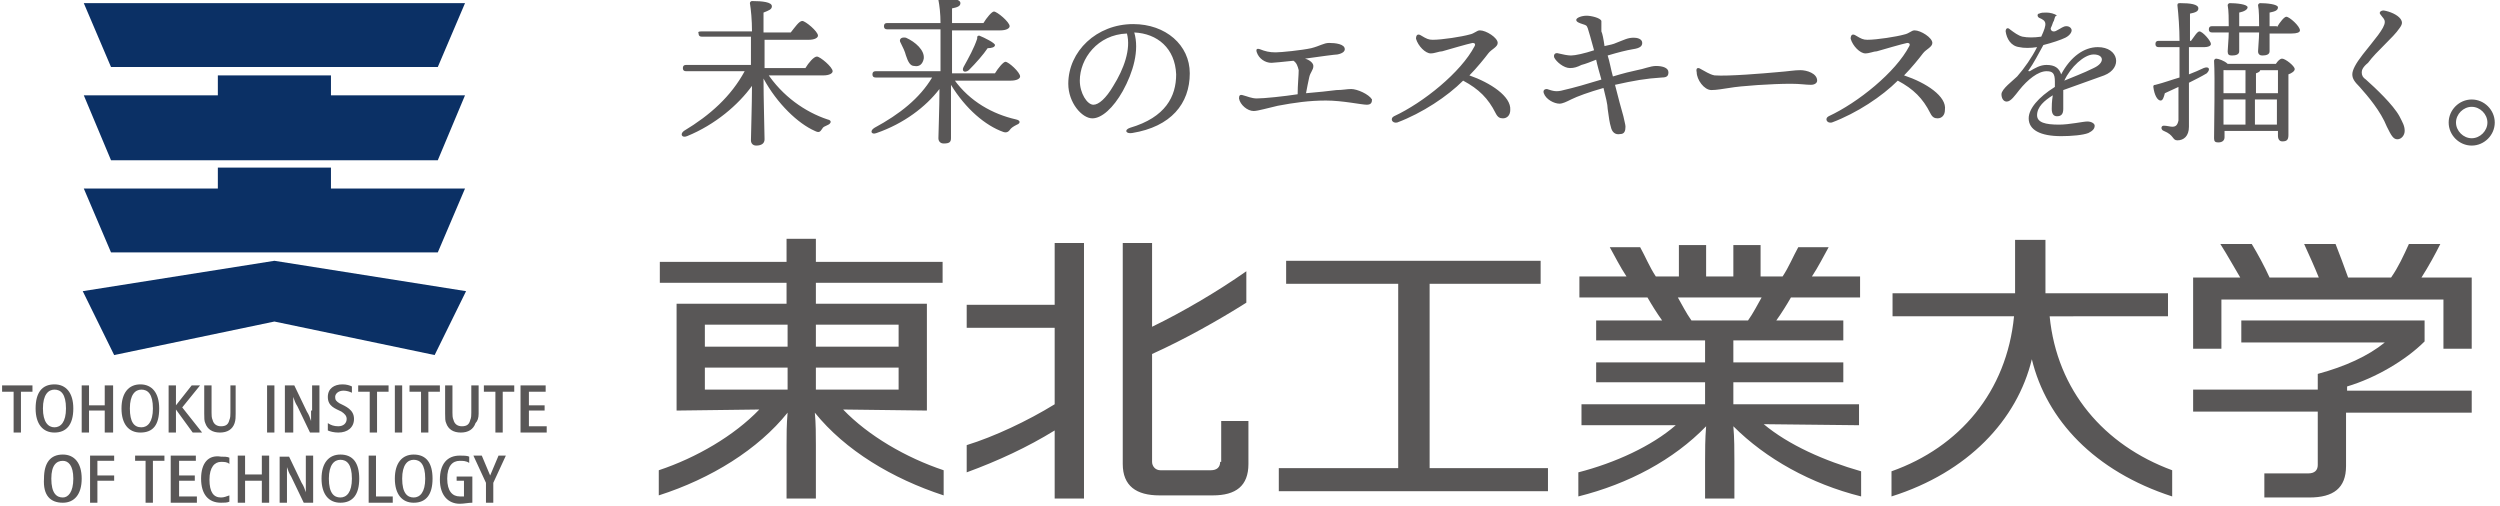 <svg version="1.1" id="レイヤー_1" xmlns="http://www.w3.org/2000/svg" x="0" y="0" viewBox="0 0 238.7 48.3" xml:space="preserve"><style>.st0{fill:#474645}.st1{fill:#002c69}.st3{fill:#595757}</style><g id="グループ_6" transform="translate(-104.529 -154.159)"><path id="パス_83" class="st0" d="M193.8 119.8v-10.3h-10.7v-2h12.3v-2h-12.3v-2.2h-2.8v2.2H168v2h12.3v2h-10.7v10.3l8-.1c-2.8 2.7-6.1 4.7-9.7 5.9v2.4c5-1.7 9.6-4.4 12.5-8-.1 1.1-.1 2.2-.1 3.2v5.2h2.8v-5.2c0-.9 0-2.1-.1-3.2 3.3 3.8 7.6 6.6 12.5 8v-2.4c-3.6-1.2-7-3.2-9.7-5.8h8zm-13.4-2h-8v-2.1h8v2.1zm0-4.1h-8v-2.1h8v2.1zm2.7-2.1h8v2.1h-8v-2.1zm0 4.1h8v2.1h-8v-2.1z"/><path id="パス_84" class="st0" d="M301.9 103.4h-3v5.1H287v2.2h11.7c-.7 7.3-5.3 12.6-11.9 15v2.5c7.4-2.4 12.1-7.4 13.5-13.2 1.4 5.9 6.1 10.9 13.5 13.2v-2.6c-6.6-2.4-11.2-7.7-11.9-14.9h11.7v-2.2h-11.9v-5.1z"/><path id="パス_85" class="st0" d="M242.4 107.6h10.8v-2.3h-24.6v2.3h10.8v17.7h-11.5v2.3h26v-2.3h-11.5v-17.7z"/><path id="パス_86" class="st0" d="M206.2 109.6h-8.5v2.2h8.5v7.4c-2.7 1.6-5.5 3-8.5 4v2.6c3-1 5.8-2.4 8.5-4v6.6h2.9v-24.6h-2.9v5.8z"/><path id="パス_87" class="st0" d="M222.3 124.8c0 .5-.3.8-.8.8h-5c-.4 0-.8-.3-.8-.8v-10.6c3.1-1.4 6.2-3.1 9.1-4.9v-3c-2.9 2-5.9 3.8-9.1 5.3v-8.1h-2.9V125c0 2.1 1.3 3 3.5 3h5.1c2.2 0 3.5-.9 3.5-3v-4.1h-2.6v3.9z"/><path id="パス_88" class="st0" d="M283.9 121.2v-2h-12.1v-2.1h10.6v-1.9h-10.6v-2.1h10.6v-1.9H276c.5-.8 1-1.5 1.4-2.2h6.7v-2.1h-4.6c.6-.9 1.1-1.9 1.6-2.8h-3c-.5.9-.9 1.9-1.5 2.8h-2.2v-3h-2.7v3h-2.6v-3h-2.7v3h-2.2c-.6-.9-1-1.9-1.5-2.8h-3c.5.9 1 1.9 1.6 2.8H257v2.1h6.6c.4.8.9 1.5 1.4 2.2h-6.4v1.9h10.6v2.1h-10.6v1.9h10.6v2.1h-12v2h9.1c-2.8 2.2-6 3.7-9.4 4.6v2.3c4.7-1.1 8.9-3.4 12.3-6.7-.1 1.2-.1 2.4-.1 3.5v3.6h2.8v-3.6c0-1 0-2.3-.1-3.5 3.4 3.3 7.7 5.7 12.4 6.7v-2.3c-3.4-.9-6.6-2.4-9.4-4.5l9.1-.1zm-16.2-10c-.5-.8-.9-1.5-1.3-2.2h8.1c-.4.8-.8 1.5-1.3 2.2h-5.5z"/><path id="パス_89" class="st0" d="M331.1 117.6c2.8-.8 5.4-2.3 7.5-4.4v-2.1h-17.7v2.1h13.9c-1.9 1.4-4.1 2.5-6.5 3v1.5h-12v2.1h12v5.1c0 .4-.3.8-.8.8h-4.3v2.3h4.4c2.4 0 3.5-.9 3.5-3v-5.2h12v-2.1h-12v-.1z"/><path id="パス_90" class="st0" d="M338.3 107c.7-1.1 1.3-2.2 1.8-3.3h-3c-.5 1.1-1.1 2.2-1.7 3.3h-4.1c-.4-1.1-.8-2.2-1.3-3.3h-3c.5 1.1 1 2.2 1.4 3.3h-4.8c-.5-1.1-1.1-2.2-1.7-3.3h-3c.7 1.1 1.3 2.2 1.9 3.3h-4.6v6.9h2.7v-4.8h21.5v4.8h2.7V107h-4.8z"/><path id="パス_91" class="st1" d="M130.8 125.1l-15.4 3.2-3.1-6.2 18.6-2.9 18.5 2.9-3.1 6.2-15.5-3.2z"/><path id="パス_92" class="st1" d="M146.6 100.5H115l-2.6-6.2h36.8l-2.6 6.2z"/><path id="パス_93" class="st1" d="M136.3 103.3v-2h-10.9v2h-13l2.6 6.2h31.5l2.6-6.2h-12.8z"/><path id="パス_94" class="st1" d="M146.6 118.5h-31.5l-2.7-6.2h13v-2h10.9v2h12.9l-2.6 6.2z"/><path id="パス_95" class="st0" d="M104.5 131.9h1.1v4h.7v-4h1.1v-.6h-2.9v.6z"/><path id="パス_96" class="st0" d="M114.5 135.8h.7v-4.6h-.7v1.9H113v-1.9h-.7v4.6h.7v-2.1h1.5v2.1z"/><path id="パス_97" class="st0" d="M121.3 133.6l1.6 2.2h.9l-1.8-2.4 1.7-2.1h-.9l-1.5 1.9v-1.9h-.7v4.6h.7v-2.3z"/><path id="パス_98" class="st0" d="M127.3 131.3h-.7v2.7c0 .3 0 .5-.1.8-.1.4-.6.7-1 .5-.3-.1-.5-.3-.5-.5s-.1-.5-.1-.8v-2.7h-.7v2.8c0 .3 0 .6.1.9.4.8 1.4 1.1 2.2.7.3-.2.5-.4.7-.7.1-.3.1-.6.1-.9v-2.8z"/><path id="パス_99" class="st0" d="M150.5 134.1v-2.8h-.7v2.7c0 .3 0 .5-.1.8-.1.4-.6.7-1 .5-.3-.1-.5-.3-.5-.5s-.1-.5-.1-.8v-2.7h-.7v2.8c0 .3 0 .6.1.9.4.8 1.4 1.1 2.2.7.3-.2.5-.4.7-.7.1-.3.1-.6.1-.9"/><path id="長方形_5" class="st0" d="M130.1 131.3h.7v4.6h-.7z"/><path id="長方形_6" class="st0" d="M142.5 131.3h.7v4.6h-.7z"/><path id="パス_100" class="st0" d="M134.4 133.7v1.1c-.1-.3-.2-.6-.4-1l-1.2-2.6h-.9v4.6h.7v-3.6c.1.3.2.6.4 1l1.2 2.6h.9v-4.6h-.7v2.5z"/><path id="パス_101" class="st0" d="M140 135.8h.7v-4h1.1v-.6H139v.6h1.1v4z"/><path id="パス_102" class="st0" d="M145 135.8h.7v-4h1.1v-.6h-2.9v.6h1.1v4z"/><path id="パス_103" class="st0" d="M151.1 131.9h1.1v4h.7v-4h1.1v-.6h-2.9v.6z"/><path id="パス_104" class="st0" d="M155.4 135.3v-1.5h1.5v-.6h-1.5v-1.3h1.6v-.6h-2.4v4.6h2.4v-.6h-1.6z"/><path id="パス_105" class="st0" d="M137.3 133.9c.3.2.5.4.5.7 0 .4-.3.7-.8.7-.3 0-.7-.1-1-.3v.7c.3.1.7.2 1 .2.7.1 1.4-.4 1.5-1.2v-.2c0-.9-.9-1.2-1.4-1.5-.3-.2-.5-.3-.5-.6 0-.4.3-.6.8-.6.3 0 .6.1.8.2v-.6c-.3-.1-.6-.2-.9-.2-.8 0-1.4.4-1.4 1.2 0 .9.8 1.2 1.4 1.5"/><path id="パス_106" class="st0" d="M111.3 133.6c0-1.6-.7-2.3-1.8-2.3s-1.8.8-1.8 2.3.7 2.3 1.8 2.3 1.8-.8 1.8-2.3m-2.9 0c0-1.3.5-1.8 1.1-1.8s1.1.5 1.1 1.8-.5 1.8-1.1 1.8-1.1-.5-1.1-1.8"/><path id="パス_107" class="st0" d="M119.7 133.6c0-1.6-.7-2.3-1.8-2.3s-1.8.8-1.8 2.3.7 2.3 1.8 2.3 1.8-.8 1.8-2.3m-2.9 0c0-1.3.5-1.8 1.1-1.8s1.1.5 1.1 1.8-.5 1.8-1.1 1.8-1.1-.5-1.1-1.8"/><path id="パス_108" class="st0" d="M129.6 140H128v-1.9h-.7v4.6h.7v-2.1h1.5v2.1h.7v-4.6h-.7v1.9z"/><path id="パス_109" class="st0" d="M133.9 140.5v1.1c-.1-.3-.2-.6-.4-1l-1.2-2.6h-.9v4.6h.7V139c.1.3.2.6.4 1l1.2 2.6h.9V138h-.7v2.5z"/><path id="パス_110" class="st0" d="M117.3 138.6h1.1v4h.7v-4h1.1v-.6h-2.9v.6z"/><path id="パス_111" class="st0" d="M121.6 140.5h1.5v-.5h-1.5v-1.3h1.6v-.6h-2.4v4.6h2.4v-.7h-1.7l.1-1.5z"/><path id="パス_112" class="st0" d="M113 142.6h.7v-2.1h1.6v-.5h-1.6v-1.3h1.6v-.6H113v4.5z"/><path id="パス_113" class="st0" d="M137.2 138c-1.2 0-1.8.8-1.8 2.3s.7 2.3 1.8 2.3 1.8-.8 1.8-2.3-.6-2.3-1.8-2.3m0 4.1c-.6 0-1.1-.5-1.1-1.8s.5-1.8 1.1-1.8 1.1.4 1.1 1.8-.5 1.8-1.1 1.8"/><path id="パス_114" class="st0" d="M144.3 138c-1.2 0-1.8.8-1.8 2.3s.7 2.3 1.8 2.3 1.8-.8 1.8-2.3-.7-2.3-1.8-2.3m0 4.1c-.6 0-1.1-.5-1.1-1.8s.5-1.8 1.1-1.8 1.1.4 1.1 1.8-.5 1.8-1.1 1.8"/><path id="パス_115" class="st0" d="M110.3 138c-1.2 0-1.8.8-1.8 2.3s.7 2.3 1.8 2.3 1.8-.8 1.8-2.3-.6-2.3-1.8-2.3m0 4.1c-.6 0-1.1-.5-1.1-1.8s.5-1.8 1.1-1.8 1.1.4 1.1 1.8-.5 1.8-1.1 1.8"/><path id="パス_116" class="st0" d="M123.7 140.3c0 1.6.7 2.3 1.9 2.3.3 0 .6 0 .9-.1v-.6c-.3.1-.5.2-.8.2-.7 0-1.1-.5-1.1-1.8s.5-1.8 1.1-1.8c.3 0 .6.1.8.2v-.6c-.3-.1-.6-.1-.9-.1-1.1 0-1.9.8-1.9 2.3"/><path id="パス_117" class="st0" d="M140.6 138.1h-.7v4.6h2.4v-.7h-1.6v-3.9z"/><path id="パス_118" class="st0" d="M148.3 140.5h.8v1.5h-.4c-.7 0-1.2-.5-1.2-1.8s.5-1.8 1.2-1.8c.3 0 .6.1.9.2v-.6c-.3-.1-.6-.1-.9-.1-1.2 0-2 .8-2 2.3s.8 2.3 2 2.3c.4 0 .8 0 1.2-.1V140h-1.5l-.1.5z"/><path id="パス_119" class="st0" d="M151.6 140l-.8-2h-.7l1.2 2.7v1.9h.7v-1.9l1.2-2.7h-.7l-.9 2z"/></g><path d="M26.2 30.7l-15.3 3.2-3-6.1 18.3-2.9 18.3 2.9-3 6.1zM41.8 6.4H10.6L8 .3h36.4zM31.6 9.1V7.2H20.8v1.9H8l2.6 6.2h31.2l2.6-6.2zm10.2 15H10.6L8 18h12.8v-2h10.8v2h12.8z" fill="#0b3065"/><path class="st3" d="M.2 37.4h1.1v3.9H2v-3.9h1.1v-.6H.2zm9.8 3.9h.8v-4.5H10v1.9H8.5v-1.9h-.7v4.5h.7v-2.1H10zm6.8-2.2l1.6 2.2h.9l-1.9-2.4 1.7-2.1h-.8l-1.5 1.9v-1.9h-.7v4.5h.7zm6-2.3H22v2.6c0 .2 0 .5-.1.7-.1.4-.3.6-.8.6-.4 0-.7-.2-.8-.6-.1-.2-.1-.5-.1-.7v-2.6h-.7v2.7c0 .4 0 .7.1.9.2.6.7.9 1.4.9s1.2-.3 1.4-.9c.1-.3.1-.6.1-.9v-2.7zm22.9 2.7v-2.7H45v2.6c0 .2 0 .5-.1.7-.1.4-.3.6-.8.6-.4 0-.7-.2-.8-.6-.1-.2-.1-.5-.1-.7v-2.6h-.7v2.7c0 .4 0 .7.1.9.2.6.7.9 1.4.9s1.2-.3 1.4-.9c.2-.2.3-.5.3-.9m-20.2-2.7h.7v4.5h-.7zm12.2 0h.7v4.5h-.7zm-8 2.4v1c-.1-.3-.2-.6-.4-.9l-1.2-2.5h-.9v4.5h.8v-3.4c.1.3.2.6.4.9l1.2 2.5h.9v-4.5h-.7v2.4zm5.6 2.1h.7v-3.9h1.1v-.6h-2.9v.6h1.1zm4.9 0h.7v-3.9H42v-.6h-2.9v.6h1.1zm6-3.9h1.1v3.9h.7v-3.9h1.1v-.6h-2.9zm4.3 3.3v-1.5H52v-.5h-1.5v-1.3h1.6v-.6h-2.4v4.5h2.5v-.6zm-17.9-1.4c.3.2.5.4.5.7 0 .4-.3.7-.8.7-.4 0-.7-.1-1-.3v.7c.2.1.6.2 1 .2.9 0 1.5-.5 1.5-1.3 0-.9-.8-1.2-1.4-1.5-.3-.2-.4-.3-.4-.6s.3-.6.8-.6c.3 0 .6.1.8.2v-.6c-.2-.1-.5-.2-.9-.2-.8 0-1.4.4-1.4 1.2 0 .9.7 1.1 1.3 1.4M7 39c0-1.5-.7-2.3-1.8-2.3-1.2 0-1.8.8-1.8 2.3 0 1.5.7 2.3 1.8 2.3S7 40.6 7 39m-2.9 0c0-1.3.5-1.8 1.1-1.8.6 0 1.1.4 1.1 1.8 0 1.3-.5 1.8-1.1 1.8-.6 0-1.1-.5-1.1-1.8m11.1 0c0-1.5-.7-2.3-1.8-2.3s-1.8.8-1.8 2.3c0 1.5.7 2.3 1.8 2.3 1.2 0 1.8-.7 1.8-2.3m-2.8 0c0-1.3.5-1.8 1.1-1.8.6 0 1.1.4 1.1 1.8 0 1.3-.5 1.8-1.1 1.8-.7 0-1.1-.5-1.1-1.8M25 45.3h-1.6v-1.8h-.7V48h.7v-2.1H25V48h.7v-4.5H25zm4.2.6V47c-.1-.3-.2-.6-.4-.9l-1.2-2.5h-.9V48h.7v-3.4c.1.3.2.6.4.9L29 48h.9v-4.5h-.7v2.4zM12.9 44h1v4h.7v-4h1.1v-.5h-2.8zm4.2 1.9h1.5v-.5h-1.5V44h1.6v-.5h-2.4V48h2.5v-.6h-1.7zM8.6 48h.7v-2.1h1.6v-.5H9.3V44h1.6v-.5H8.6zm23.9-4.6c-1.1 0-1.8.8-1.8 2.3 0 1.5.7 2.3 1.8 2.3 1.2 0 1.8-.8 1.8-2.3 0-1.5-.6-2.3-1.8-2.3m0 4.1c-.6 0-1.1-.4-1.1-1.8 0-1.3.5-1.8 1.1-1.8.6 0 1.1.4 1.1 1.8 0 1.3-.5 1.8-1.1 1.8m7-4.1c-1.1 0-1.8.8-1.8 2.3 0 1.5.7 2.3 1.8 2.3 1.2 0 1.8-.8 1.8-2.3 0-1.5-.6-2.3-1.8-2.3m0 4.1c-.6 0-1.1-.4-1.1-1.8 0-1.3.5-1.8 1.1-1.8.6 0 1.1.4 1.1 1.8 0 1.3-.5 1.8-1.1 1.8M6 43.4c-1.2 0-1.8.8-1.8 2.3-.1 1.6.6 2.3 1.8 2.3 1.1 0 1.8-.8 1.8-2.3 0-1.5-.7-2.3-1.8-2.3m0 4.1c-.6 0-1.1-.4-1.1-1.8 0-1.3.5-1.7 1.1-1.7.5 0 1 .4 1 1.7 0 1.3-.5 1.8-1 1.8m13.2-1.8c0 1.5.7 2.3 1.9 2.3.3 0 .6 0 .8-.1v-.6c-.3.1-.5.2-.8.2-.7 0-1.1-.5-1.1-1.7s.5-1.7 1.1-1.7c.3 0 .6 0 .8.2v-.6c-.2-.1-.5-.1-.8-.1-1.2-.2-1.9.6-1.9 2.1m16.7-2.2h-.7V48h2.3v-.6h-1.6zm7.6 2.4h.8v1.5h-.4c-.7 0-1.2-.5-1.2-1.7s.5-1.7 1.2-1.7c.3 0 .6 0 .9.2v-.6c-.2-.1-.6-.1-.9-.1-1.2 0-1.9.8-1.9 2.3 0 1.5.8 2.3 1.9 2.3.4 0 .8-.1 1.2-.1v-2.5h-1.5v.4zm3.3-.5l-.8-1.9h-.8l1.2 2.6V48h.7v-1.9l1.2-2.6h-.7zm41.7-6.2V29H77.9v-2H90v-2H77.9v-2.2h-2.8V25H63v2h12.1v2H64.6v10.2l7.9-.1c-2.4 2.5-6 4.6-9.6 5.8v2.4c5-1.6 9.5-4.4 12.3-7.9-.1 1.1-.1 2.2-.1 3.1v5.1h2.8v-5.1c0-.9 0-2.1-.1-3.1 2.9 3.6 7.4 6.3 12.3 7.9v-2.4c-3.6-1.2-7.2-3.3-9.6-5.8l8 .1zm-13.3-2h-7.9v-2.1h7.9v2.1zm0-4.1h-7.9V31h7.9v2.1zm2.7-2.1h7.9v2.1h-7.9V31zm0 4.1h7.9v2.1h-7.9v-2.1zm117.4-12.2h-2.9V28h-11.7v2.2h11.6c-.7 7.2-5.2 12.5-11.7 14.8v2.4c7.3-2.3 12-7.3 13.4-13.1 1.4 5.8 6 10.7 13.4 13.1v-2.5c-6.5-2.4-11-7.6-11.7-14.7H207V28h-11.7v-5.1zm-58.8 4.2h10.6v-2.2h-24.3v2.2h10.7v17.6h-11.4v2.2h25.7v-2.2h-11.3zm-35.8 2h-8.4v2.2h8.4v7.3c-2.6 1.6-5.8 3.1-8.4 3.9v2.6c3-1.1 5.8-2.4 8.4-4v6.5h2.8V23.2h-2.8v5.9zm15.8 15c0 .5-.3.8-.9.8h-4.8c-.5 0-.8-.4-.8-.8V33.8c3.1-1.4 6.3-3.2 9-4.9v-3c-2.7 1.9-6.1 3.9-9 5.3v-8h-2.8v21.1c0 2.1 1.3 3 3.5 3h5.1c2.2 0 3.4-.9 3.4-3v-4.1h-2.6v3.9zm61-3.5v-2h-12v-2.1H176v-1.9h-10.5v-2.1H176v-1.9h-6.4c.5-.7 1-1.5 1.4-2.2h6.6v-2H173c.6-.9 1.1-1.9 1.6-2.8h-2.9c-.5.9-.9 1.9-1.5 2.8h-2.1v-3h-2.6v3h-2.6v-3h-2.6v3h-2.2c-.6-.9-1-1.9-1.5-2.8h-2.9c.5.9 1 1.9 1.6 2.8h-4.5v2h6.5c.4.7.9 1.5 1.4 2.2h-6.3v1.9h10.4v2.1h-10.4v1.9h10.4v2.1H151v2h9c-2.3 2-5.8 3.6-9.3 4.5v2.3c4.8-1.2 9.1-3.5 12.2-6.7-.1 1.2-.1 2.4-.1 3.4v3.5h2.8v-3.5c0-1 0-2.3-.1-3.4 3.1 3.1 7.4 5.5 12.2 6.7V45c-3.5-1-6.9-2.5-9.3-4.5l9.1.1zm-16-10c-.5-.7-.9-1.5-1.3-2.2h8c-.4.7-.8 1.5-1.3 2.2h-5.4zm62.6 6.3c2.7-.8 5.6-2.5 7.4-4.3v-2H214v2.1h13.7c-1.6 1.3-3.8 2.3-6.4 3v1.5h-11.9v2.1h11.9v5.1c0 .5-.3.8-.9.8h-4.2v2.3h4.3c2.3 0 3.5-.9 3.5-3v-5.1h12v-2.1h-11.9v-.4z"/><path class="st3" d="M231.2 26.5c.7-1.1 1.3-2.2 1.8-3.2h-3c-.5 1.1-1 2.2-1.7 3.2h-4.1c-.4-1.1-.8-2.2-1.2-3.2h-3c.5 1.1 1 2.2 1.4 3.2h-4.7c-.5-1.1-1.1-2.2-1.7-3.2h-3c.7 1.1 1.3 2.2 1.9 3.2h-4.5v6.8h2.7v-4.7h21.2v4.7h2.7v-6.8h-4.8zM73.2 6.9c1.5 2.3 3.7 3.8 5.8 4.5.5.1.3.4.1.5-.4.2-.5.2-.6.4-.2.3-.3.4-.7.2-1.6-.7-3.6-2.6-4.9-5 0 1.8.1 5.3.1 5.8 0 .4-.3.6-.8.6-.3 0-.5-.2-.5-.5 0-.6.1-3.4.1-5.2-1.3 1.8-3.5 3.7-6.2 4.8-.5.2-.7-.2-.3-.5 2.5-1.5 4.5-3.3 5.8-5.7h-5.6c-.2 0-.3-.1-.3-.3 0-.2.1-.3.3-.3h6.2V3.5H67c-.2 0-.3-.1-.3-.3-.1-.2.1-.2.3-.2h4.8c0-1.1-.1-2.1-.2-2.7 0-.1.1-.2.2-.2 1 0 1.9.1 1.9.5 0 .3-.3.4-.8.6v1.9h2.6c.4-.5.8-1.1 1.1-1.1.3 0 1.5 1 1.5 1.4 0 .2-.3.4-.9.4H73v2.7h3.9c.3-.5.8-1.1 1.1-1.1.3 0 1.5 1 1.5 1.4 0 .2-.3.4-.9.4h-5.4zm17.9.7c1.5 2.1 3.7 3.3 5.9 3.8.5.1.4.4.1.5-.4.2-.5.3-.6.4-.2.3-.4.4-.7.3-1.7-.6-3.6-2.2-5-4.5v5.1c0 .4-.2.5-.7.5-.3 0-.5-.2-.5-.5 0-.5.1-2.9.1-4.7-1.3 1.7-3.4 3.3-6 4.2-.5.2-.7-.2-.2-.5 2.4-1.3 4.3-2.8 5.5-4.8h-5.4c-.2 0-.3-.1-.3-.3 0-.2.1-.3.3-.3h6.2v-4h-5.1c-.2 0-.3-.1-.3-.3 0-.2.1-.3.3-.3h5.1c0-.9-.1-1.7-.2-2.2 0-.1.1-.2.2-.2 1 0 1.9.1 1.9.5 0 .3-.3.4-.8.5v1.4h3c.3-.5.8-1.1 1-1.1.3 0 1.5 1 1.5 1.4 0 .2-.3.4-.9.4h-4.6V7H95c.3-.5.8-1.1 1-1.1.3 0 1.4 1 1.4 1.4 0 .2-.3.4-.9.4h-5.4zm-4.6-2.3c-.1-.4-.3-.8-.5-1.2-.2-.3 0-.6.5-.5.9.4 1.8 1.2 1.7 2-.1.5-.4.8-.9.7-.4 0-.6-.4-.8-1m7-1.9c.5.2 1.5.7 1.5.9 0 .2-.3.3-.7.3-.4.6-1.1 1.4-1.8 2.1-.4.3-.7.1-.5-.3.5-.9 1-1.8 1.3-2.7 0-.2 0-.3.2-.3m14.7-1.1c-3.5 0-6.2 2.6-6.2 5.7 0 1.8 1.3 3.3 2.3 3.3.9 0 2-1 2.9-2.6 1-1.8 1.6-3.9 1.1-5.6 2.2.1 3.9 1.5 4 4 0 2.1-1 4.1-4.4 5.1-.6.2-.4.6.2.5 3.7-.6 5.5-2.8 5.5-5.7 0-2.7-2.3-4.7-5.4-4.7m-1.9 5.9c-.7 1.2-1.4 1.8-1.9 1.8-.6 0-1.3-1.1-1.3-2.3 0-2.1 1.7-4.4 4.5-4.5.4 1.5-.3 3.4-1.3 5m22.7.3c-.4 0-.8.1-1.4.1-.7.1-1.8.2-2.9.3.1-.6.2-1 .3-1.5.1-.5.4-.7.4-1.1 0-.3-.4-.6-.8-.7 1.4-.2 2.9-.4 3.1-.4.5-.1.7-.3.7-.5 0-.5-.9-.6-1.5-.6-.5 0-.9.3-1.7.5-.9.2-2.9.4-3.4.4-.6 0-1-.1-1.5-.3-.3-.1-.4 0-.3.3.2.6.8 1 1.4 1 .2 0 1.1-.1 2.1-.2.3.2.4.5.5.9 0 .5-.1 1.4-.1 2.3-1.3.2-3.2.4-3.9.4-.5 0-.9-.2-1.3-.3-.3-.1-.4 0-.4.3.1.6.8 1.2 1.4 1.2.4 0 1.4-.3 2.3-.5 1.6-.3 3-.5 4.6-.5 1.6 0 3.4.4 3.9.4.4 0 .5-.2.5-.5-.3-.5-1.4-1-2-1m11.3-1.3c.7-.7 1.5-1.7 1.8-2.1.3-.4.9-.6.9-1 0-.5-1.1-1.2-1.7-1.2-.3 0-.5.3-1 .4-.7.2-2.6.5-3.5.5-.4 0-.6-.1-1.1-.4-.3-.2-.5-.1-.5.3.2.7.9 1.4 1.4 1.4.4 0 .8-.2 1.1-.2.7-.2 2.4-.7 2.9-.8.2 0 .3.1.2.3-1.3 2.5-4.9 5.4-7.7 6.7-.4.2-.2.7.3.6 2.4-.9 4.8-2.5 6.3-4 1.5.8 2.4 1.7 3.1 3.1.2.4.4.5.7.5.4 0 .7-.3.7-.8.1-1.3-1.9-2.6-3.9-3.3m17.8-.9c-.5 0-1.2.3-1.8.4-.5.1-1.3.3-2.3.6-.2-.7-.3-1.4-.5-2 1-.3 1.8-.5 2.4-.6.7-.1.9-.3.9-.6 0-.4-.5-.5-.8-.5-.6 0-.9.2-1.7.5-.2.1-.6.2-1.1.3-.1-.7-.2-1.2-.3-1.4V2c-.1-.3-1-.5-1.4-.5-.5 0-1 .2-1 .4s.3.3.6.4c.3.1.4.1.5.4.1.3.3 1 .6 2.1-.9.3-1.8.5-2.2.5-.3 0-.8-.1-1.2-.2-.3-.1-.5.1-.4.4.2.4.9 1 1.5 1 .4 0 .7-.1 1.1-.3.4-.1.9-.3 1.4-.5.1.5.3 1.2.5 1.9-1.3.4-2.7.8-3.6 1-.7.2-1 .1-1.6-.1-.2 0-.4.1-.3.4.2.6 1 1 1.5 1 .3 0 .7-.2 1.1-.4.6-.3 1.7-.7 3.1-1.1.2.8.4 1.6.4 2 .1.8.2 1.4.3 1.7.1.5.4.8.9.7.4 0 .5-.3.5-.7 0-.2-.1-.5-.2-1-.2-.7-.5-1.8-.8-3 1.8-.4 2.9-.6 4.5-.7.5 0 .6-.2.6-.5 0-.4-.5-.6-1.2-.6m4.3.3c.4.2.8.5 1.3.6 1.3.1 4.8-.2 5.9-.3 1.3-.1 1.7-.2 2.3-.2.6 0 1.6.3 1.6 1 0 .2-.2.4-.6.4-.5 0-1-.1-1.9-.1-1.8 0-4.8.2-5.9.4-.7.1-1.2.2-1.7.2-.7 0-1.4-1-1.4-1.7-.1-.4.1-.5.4-.3m19.4.6c.7-.7 1.5-1.7 1.8-2.1.3-.4.9-.6.9-1 0-.5-1.1-1.2-1.7-1.2-.3 0-.5.3-1 .4-.7.2-2.6.5-3.5.5-.4 0-.6-.1-1.1-.4-.3-.2-.5-.1-.5.3.2.7.9 1.4 1.4 1.4.4 0 .8-.2 1.1-.2.7-.2 2.4-.7 2.9-.8.2 0 .3.1.2.3-1.3 2.5-4.9 5.4-7.7 6.7-.4.2-.2.7.3.6 2.4-.9 4.8-2.5 6.3-4 1.5.8 2.4 1.7 3.1 3.1.2.4.4.5.7.5.4 0 .7-.3.7-.8.2-1.3-1.8-2.6-3.9-3.3M196.1 2c-.1.1-.1.3-.3.7 0 .3.3.4.6.2.4-.2.6-.4.9-.4.3 0 .5.2.5.4s-.2.5-.6.7c-.4.2-1.3.5-2.1.7-.5.9-.9 1.7-1.4 2.4-.1.1 0 .1.1.1.5-.3 1-.6 1.6-.6.8 0 1.2.3 1.4.9.9-1.7 2.2-2.6 3.5-2.6 2 0 2.4 2 .6 2.7-1.4.5-2.8 1-3.9 1.4v1.8c0 .5-.2.7-.6.7-.3 0-.5-.2-.5-.7 0-.2 0-.7.1-1.3-.8.5-1.5 1.1-1.5 1.9 0 .7.8.9 2.1.9 1 0 2.3-.3 2.7-.3.4 0 .7.2.7.4 0 .3-.2.5-.6.7-.5.2-1.6.3-2.6.3-2 0-3.1-.6-3.1-1.7 0-.9.9-2 2.5-3v-.5c0-.8-.2-1-.8-1-.8 0-1.8.8-2.6 1.8-.4.5-.8 1.1-1.2 1.1-.3 0-.5-.3-.5-.7 0-.5 1.1-1.3 1.5-1.7.7-.8 1.4-1.8 1.9-2.8-.6.1-1.3.1-1.7 0-.8-.1-1.2-.8-1.3-1.5 0-.3.2-.4.4-.2.4.3.8.6 1.2.7.5.1 1.1.1 1.8 0 .6-1.3.5-1.5-.2-1.8-.2-.1-.2-.4 0-.4.2-.1.4-.1.7-.1.3 0 .8.1 1 .3-.2 0-.2.2-.3.5m1 5.7c.7-.3 1.8-.7 2.8-1.2 1.1-.5 1-1.3 0-1.3-.9 0-2.2 1.2-2.8 2.5m12.1-3.8c.3-.4.6-.9.8-.9.3 0 1.1.9 1.1 1.2 0 .2-.3.3-.6.3H209v2.6c.5-.2 1-.4 1.4-.6.5-.2.7.1.3.5-.5.3-1.1.6-1.7.9v4.2c0 .9-.5 1.3-1.1 1.3-.5 0-.3-.5-1.3-.9-.3-.1-.3-.5 0-.5s.6.1.8.1c.3 0 .5-.1.6-.6V8.3c-.4.2-.9.4-1.3.6-.1.4-.2.7-.4.7-.3 0-.6-.5-.7-1.3 0-.1 0-.2.2-.2.8-.2 1.6-.5 2.3-.7V4.5h-2c-.2 0-.3-.1-.3-.3 0-.2.1-.3.3-.3h2c0-1.2-.1-2.5-.2-3.4 0-.2.1-.2.3-.2.9 0 1.7.1 1.7.5 0 .3-.3.4-.8.5v2.6h.1zm8.2-1.3c.3-.5.7-1 .9-1 .3 0 1.3.9 1.3 1.3 0 .2-.3.3-.8.3h-2.1v1.7c0 .3-.3.4-.7.4-.2 0-.4-.1-.4-.4 0-.3.1-1.2.1-1.8h-1.9v1.8c0 .3-.3.4-.7.4-.3 0-.4-.1-.4-.4 0-.3.1-1.2.1-1.8h-1.6c-.2 0-.3-.1-.3-.3 0-.2.1-.3.3-.3h1.6c0-.6 0-1.5-.1-2 0-.1.1-.2.2-.2.6 0 1.7.1 1.7.4 0 .2-.3.4-.8.5v1.3h1.9c0-.6 0-1.5-.1-2 0-.1.1-.2.2-.2.6 0 1.7.1 1.7.4 0 .3-.3.4-.8.5v1.3h.7zm-.1 3.5c.2-.3.4-.5.6-.5.3 0 1.2.7 1.2 1 0 .2-.3.4-.6.5v5.8c0 .5-.2.6-.6.6-.3 0-.4-.3-.4-.5v-.5h-5.1v.6c0 .3-.2.5-.6.5-.3 0-.4-.1-.4-.4 0-1.3.1-5.7 0-7.4 0-.1.1-.2.2-.2.2 0 .8.2 1.1.5h4.6zm-4.8.6h-.2v2.2h2.1V6.7h-1.9zm-.2 5.2h2.1V9.5h-2.1v2.4zm5.2-3V6.7h-1.7c0 .1-.1.2-.4.3v1.9h2.1zm-.1 3V9.5h-2.1v2.4h2.1zm8.1-5c0 .3.1.5.4.7.9.8 2.6 2.4 3.2 3.5.3.6.5.9.5 1.4 0 .4-.3.8-.7.8-.4 0-.6-.4-1-1.2-.6-1.5-1.8-2.9-2.6-3.8-.5-.5-.7-.8-.7-1.2 0-.4.3-1 1-1.9 1.1-1.4 2.1-2.5 2.1-3.1 0-.3-.2-.4-.4-.7-.2-.2 0-.4.3-.4.6.1 1.3.4 1.6.8.2.3.2.5-.1.9-.6.9-2.2 2.2-3 3.3-.5.4-.6.7-.6.9m8.3 4.8c0-1.2 1-2.2 2.2-2.2 1.2 0 2.2 1 2.2 2.2 0 1.2-1 2.2-2.2 2.2-1.2 0-2.2-1-2.2-2.2m3.7 0c0-.8-.7-1.5-1.5-1.5s-1.5.7-1.5 1.5.7 1.5 1.5 1.5 1.5-.7 1.5-1.5"/></svg>